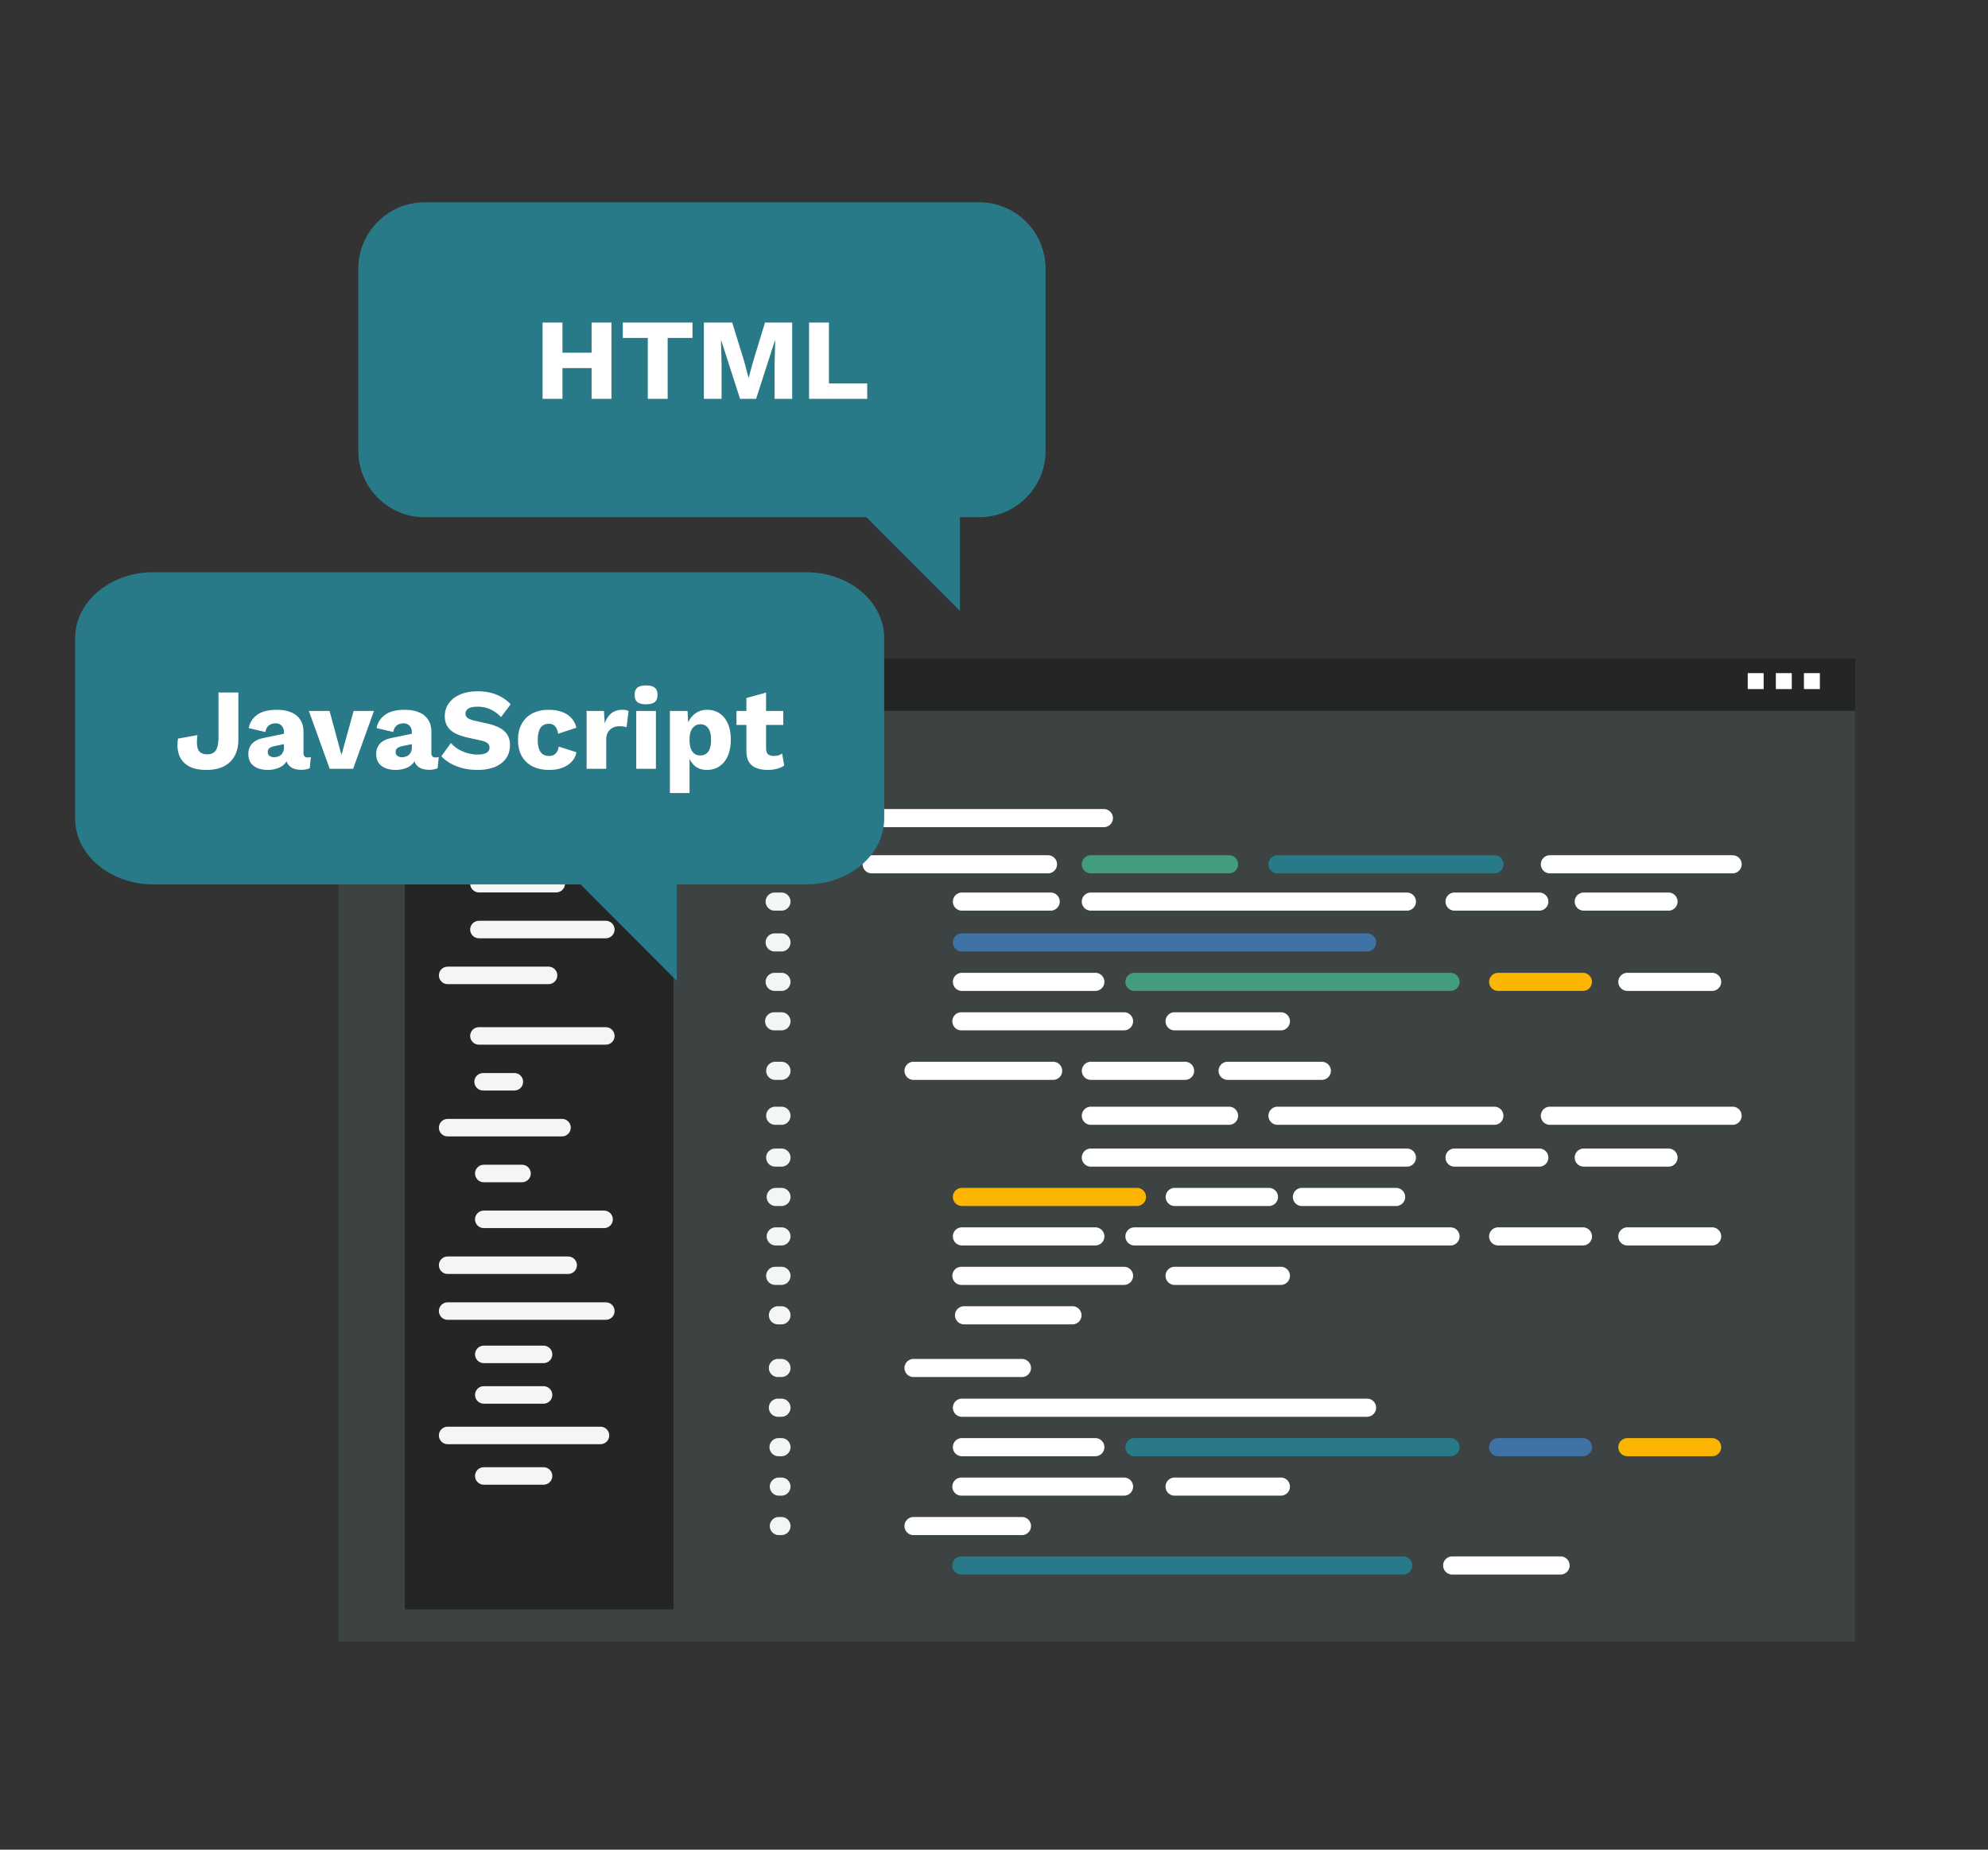 <svg width="344" height="320" fill="none" xmlns="http://www.w3.org/2000/svg"><rect width="100%" height="100%" fill="#333333" stroke="none"/><path fill-rule="evenodd" clip-rule="evenodd" d="M58.6 122.929h262.356c.025 0 .045.02.045.045v160.98c0 .026-.02.046-.045.046H58.6a.045.045 0 0 1-.045-.046v-160.98c0-.025.02-.045.045-.045Z" fill="#3D4243"/><path fill-rule="evenodd" clip-rule="evenodd" d="M166.353 272.401h76.459c.862 0 1.563-.706 1.563-1.567a1.57 1.57 0 0 0-1.563-1.567h-76.459a1.57 1.57 0 0 0-1.564 1.567c0 .864.704 1.567 1.564 1.567Z" fill="#297A89"/><path fill-rule="evenodd" clip-rule="evenodd" d="M251.278 272.401h18.769a1.57 1.57 0 0 0 1.564-1.567 1.57 1.57 0 0 0-1.564-1.567h-18.769a1.57 1.57 0 0 0-1.563 1.567c0 .864.704 1.567 1.563 1.567ZM158.071 265.58h18.769a1.57 1.57 0 0 0 1.564-1.567 1.57 1.57 0 0 0-1.564-1.567h-18.769a1.57 1.57 0 0 0-1.563 1.567 1.57 1.57 0 0 0 1.563 1.567ZM166.353 258.756h28.154c.859 0 1.564-.706 1.564-1.567a1.57 1.57 0 0 0-1.564-1.567h-28.154a1.57 1.57 0 0 0-1.564 1.567 1.57 1.57 0 0 0 1.564 1.567ZM166.446 251.932h23.095a1.57 1.57 0 0 0 1.563-1.567c0-.864-.704-1.567-1.563-1.567h-23.095a1.57 1.57 0 0 0-1.563 1.567 1.57 1.57 0 0 0 1.563 1.567ZM166.446 245.107h70.112a1.57 1.57 0 0 0 1.564-1.567 1.57 1.57 0 0 0-1.564-1.567h-70.112a1.57 1.57 0 0 0-1.563 1.567c0 .864.704 1.567 1.563 1.567ZM203.247 258.756h18.402a1.57 1.57 0 0 0 1.563-1.567c0-.864-.704-1.567-1.563-1.567h-18.402a1.57 1.57 0 0 0-1.563 1.567 1.57 1.57 0 0 0 1.563 1.567Z" fill="#fff"/><path fill-rule="evenodd" clip-rule="evenodd" d="M196.302 251.932h54.7c.859 0 1.564-.706 1.564-1.567a1.57 1.57 0 0 0-1.564-1.567h-54.7a1.57 1.57 0 0 0-1.564 1.567 1.57 1.57 0 0 0 1.564 1.567Z" fill="#297A89"/><path fill-rule="evenodd" clip-rule="evenodd" d="M259.235 251.932h14.677c.862 0 1.563-.706 1.563-1.567 0-.864-.704-1.567-1.563-1.567h-14.677a1.57 1.57 0 0 0-1.563 1.567 1.57 1.57 0 0 0 1.563 1.567Z" fill="#3F73A6"/><path fill-rule="evenodd" clip-rule="evenodd" d="M281.595 251.932h14.676c.859 0 1.564-.706 1.564-1.567a1.57 1.57 0 0 0-1.564-1.567h-14.676c-.859 0-1.564.706-1.564 1.567a1.57 1.57 0 0 0 1.564 1.567Z" fill="#FCB500"/><path fill-rule="evenodd" clip-rule="evenodd" d="M158.071 238.235h18.769a1.57 1.57 0 0 0 1.564-1.567 1.57 1.57 0 0 0-1.564-1.567h-18.769a1.57 1.57 0 0 0-1.563 1.567c0 .864.704 1.567 1.563 1.567ZM166.353 178.258h28.154c.859 0 1.564-.706 1.564-1.567a1.57 1.57 0 0 0-1.564-1.567h-28.154a1.57 1.57 0 0 0-1.564 1.567c0 .864.704 1.567 1.564 1.567ZM166.446 171.434h23.095a1.57 1.57 0 0 0 1.563-1.567 1.57 1.57 0 0 0-1.563-1.567h-23.095a1.57 1.57 0 0 0-1.563 1.567c0 .864.704 1.567 1.563 1.567Z" fill="#fff"/><path fill-rule="evenodd" clip-rule="evenodd" d="M166.446 164.61h70.112a1.57 1.57 0 0 0 1.564-1.567 1.57 1.57 0 0 0-1.564-1.567h-70.112a1.57 1.57 0 0 0-1.563 1.567 1.57 1.57 0 0 0 1.563 1.567Z" fill="#3F73A6"/><path fill-rule="evenodd" clip-rule="evenodd" d="M203.247 178.258h18.402a1.57 1.57 0 0 0 1.563-1.567 1.57 1.57 0 0 0-1.563-1.567h-18.402a1.57 1.57 0 0 0-1.563 1.567c0 .864.704 1.567 1.563 1.567Z" fill="#fff"/><path fill-rule="evenodd" clip-rule="evenodd" d="M196.302 171.434h54.7c.859 0 1.564-.706 1.564-1.567a1.57 1.57 0 0 0-1.564-1.567h-54.7a1.57 1.57 0 0 0-1.564 1.567 1.57 1.57 0 0 0 1.564 1.567Z" fill="#439D7C"/><path fill-rule="evenodd" clip-rule="evenodd" d="M259.235 171.434h14.677c.862 0 1.563-.706 1.563-1.567a1.57 1.57 0 0 0-1.563-1.567h-14.677a1.57 1.57 0 0 0-1.563 1.567c0 .864.704 1.567 1.563 1.567Z" fill="#FCB500"/><path fill-rule="evenodd" clip-rule="evenodd" d="M281.595 171.434h14.676c.859 0 1.564-.706 1.564-1.567a1.57 1.57 0 0 0-1.564-1.567h-14.676c-.859 0-1.564.706-1.564 1.567a1.57 1.57 0 0 0 1.564 1.567ZM166.813 229.118h18.769a1.57 1.57 0 0 0 1.564-1.567 1.57 1.57 0 0 0-1.564-1.567h-18.769a1.57 1.57 0 0 0-1.563 1.567 1.57 1.57 0 0 0 1.563 1.567ZM166.353 222.294h28.154c.859 0 1.564-.706 1.564-1.567a1.57 1.57 0 0 0-1.564-1.567h-28.154a1.57 1.57 0 0 0-1.564 1.567 1.57 1.57 0 0 0 1.564 1.567ZM166.446 215.469h23.095a1.57 1.57 0 0 0 1.563-1.567 1.57 1.57 0 0 0-1.563-1.567h-23.095a1.57 1.57 0 0 0-1.563 1.567c0 .864.704 1.567 1.563 1.567Z" fill="#fff"/><path fill-rule="evenodd" clip-rule="evenodd" d="M166.446 208.645h30.299a1.57 1.57 0 0 0 1.563-1.567 1.57 1.57 0 0 0-1.563-1.567h-30.299a1.57 1.57 0 0 0-1.563 1.567c0 .864.704 1.567 1.563 1.567Z" fill="#FCB500"/><path fill-rule="evenodd" clip-rule="evenodd" d="M203.247 222.294h18.402a1.57 1.57 0 0 0 1.563-1.567c0-.864-.704-1.567-1.563-1.567h-18.402a1.57 1.57 0 0 0-1.563 1.567 1.57 1.57 0 0 0 1.563 1.567ZM196.302 215.469h54.7c.859 0 1.564-.706 1.564-1.567a1.57 1.57 0 0 0-1.564-1.567h-54.7a1.57 1.57 0 0 0-1.564 1.567 1.57 1.57 0 0 0 1.564 1.567ZM259.235 215.469h14.677c.862 0 1.563-.706 1.563-1.567a1.57 1.57 0 0 0-1.563-1.567h-14.677a1.57 1.57 0 0 0-1.563 1.567c0 .864.704 1.567 1.563 1.567ZM281.595 215.469h14.676c.859 0 1.564-.706 1.564-1.567a1.57 1.57 0 0 0-1.564-1.567h-14.676c-.859 0-1.564.706-1.564 1.567a1.57 1.57 0 0 0 1.564 1.567ZM188.755 157.547h54.7c.859 0 1.564-.706 1.564-1.567a1.57 1.57 0 0 0-1.564-1.567h-54.7a1.57 1.57 0 0 0-1.564 1.567 1.57 1.57 0 0 0 1.564 1.567ZM251.688 157.547h14.677a1.57 1.57 0 0 0 1.564-1.567 1.57 1.57 0 0 0-1.564-1.567h-14.677a1.57 1.57 0 0 0-1.563 1.567c0 .864.704 1.567 1.563 1.567ZM274.048 157.547h14.674a1.57 1.57 0 0 0 1.563-1.567 1.57 1.57 0 0 0-1.563-1.567h-14.674a1.57 1.57 0 0 0-1.564 1.567 1.57 1.57 0 0 0 1.564 1.567Z" fill="#fff"/><path fill-rule="evenodd" clip-rule="evenodd" d="M188.755 151.094h23.92c.859 0 1.564-.706 1.564-1.567a1.57 1.57 0 0 0-1.564-1.567h-23.92c-.859 0-1.564.706-1.564 1.567a1.57 1.57 0 0 0 1.564 1.567Z" fill="#439D7C"/><path fill-rule="evenodd" clip-rule="evenodd" d="M221.052 151.094h37.538a1.57 1.57 0 0 0 1.563-1.567c0-.864-.704-1.567-1.563-1.567h-37.538a1.57 1.57 0 0 0-1.564 1.567 1.57 1.57 0 0 0 1.564 1.567Z" fill="#297A89"/><path fill-rule="evenodd" clip-rule="evenodd" d="M268.185 151.094h31.628c.859 0 1.564-.706 1.564-1.567a1.57 1.57 0 0 0-1.564-1.567h-31.628a1.57 1.57 0 0 0-1.564 1.567 1.57 1.57 0 0 0 1.564 1.567ZM188.755 201.836h54.7c.859 0 1.564-.706 1.564-1.567a1.57 1.57 0 0 0-1.564-1.567h-54.7a1.57 1.57 0 0 0-1.564 1.567 1.57 1.57 0 0 0 1.564 1.567ZM251.688 201.836h14.677a1.57 1.57 0 0 0 1.564-1.567 1.57 1.57 0 0 0-1.564-1.567h-14.677c-.859 0-1.563.707-1.563 1.567 0 .864.704 1.567 1.563 1.567ZM274.048 201.836h14.674a1.57 1.57 0 0 0 1.563-1.567 1.57 1.57 0 0 0-1.563-1.567h-14.674a1.57 1.57 0 0 0-1.564 1.567 1.57 1.57 0 0 0 1.564 1.567ZM188.755 194.598h23.92c.859 0 1.564-.706 1.564-1.567a1.57 1.57 0 0 0-1.564-1.567h-23.92c-.859 0-1.564.706-1.564 1.567a1.57 1.57 0 0 0 1.564 1.567ZM221.052 194.598h37.538a1.57 1.57 0 0 0 1.563-1.567 1.57 1.57 0 0 0-1.563-1.567h-37.538a1.57 1.57 0 0 0-1.564 1.567 1.57 1.57 0 0 0 1.564 1.567ZM268.185 194.598h31.628c.859 0 1.564-.706 1.564-1.567a1.57 1.57 0 0 0-1.564-1.567h-31.628a1.57 1.57 0 0 0-1.564 1.567 1.57 1.57 0 0 0 1.564 1.567Z" fill="#fff"/><path d="M116.54 134.088H70.047v144.33h46.493v-144.33Z" fill="#242525"/><path fill-rule="evenodd" clip-rule="evenodd" d="M203.27 208.645h16.309a1.57 1.57 0 0 0 1.563-1.567 1.57 1.57 0 0 0-1.563-1.567H203.27a1.57 1.57 0 0 0-1.563 1.567c0 .864.704 1.567 1.563 1.567ZM225.278 208.645h16.309a1.57 1.57 0 0 0 1.563-1.567 1.57 1.57 0 0 0-1.563-1.567h-16.309a1.57 1.57 0 0 0-1.563 1.567c0 .864.704 1.567 1.563 1.567ZM158.071 186.824h24.167a1.57 1.57 0 0 0 1.563-1.567 1.57 1.57 0 0 0-1.563-1.567h-24.167c-.859 0-1.563.707-1.563 1.567 0 .864.704 1.567 1.563 1.567ZM188.763 186.824h16.308c.859 0 1.564-.706 1.564-1.567a1.57 1.57 0 0 0-1.564-1.567h-16.308a1.57 1.57 0 0 0-1.564 1.567 1.57 1.57 0 0 0 1.564 1.567ZM212.423 186.824h16.308c.859 0 1.564-.706 1.564-1.567a1.57 1.57 0 0 0-1.564-1.567h-16.308a1.57 1.57 0 0 0-1.564 1.567 1.57 1.57 0 0 0 1.564 1.567Z" fill="#fff"/><path fill-rule="evenodd" clip-rule="evenodd" d="M83.706 235.83h10.356c.83 0 1.51-.681 1.51-1.514s-.68-1.513-1.51-1.513H83.706c-.832 0-1.51.68-1.51 1.513 0 .833.678 1.514 1.51 1.514ZM77.452 228.335h27.387c.831 0 1.51-.68 1.51-1.513 0-.833-.679-1.514-1.51-1.514H77.452c-.831 0-1.51.681-1.51 1.514s.679 1.513 1.51 1.513ZM77.452 220.401h20.87c.83 0 1.51-.68 1.51-1.513 0-.833-.68-1.514-1.51-1.514h-20.87c-.831 0-1.51.681-1.51 1.514s.679 1.513 1.51 1.513ZM83.706 212.468h20.829c.831 0 1.51-.681 1.51-1.514s-.679-1.514-1.51-1.514h-20.83c-.83 0-1.51.681-1.51 1.514s.68 1.514 1.51 1.514ZM83.706 204.534h6.633c.832 0 1.51-.681 1.51-1.514s-.678-1.514-1.51-1.514h-6.633c-.832 0-1.51.681-1.51 1.514s.678 1.514 1.51 1.514ZM77.452 196.602h19.805c.831 0 1.51-.68 1.51-1.513 0-.833-.679-1.514-1.51-1.514H77.452c-.831 0-1.51.681-1.51 1.514s.679 1.513 1.51 1.513ZM83.588 188.668h5.423c.831 0 1.51-.68 1.51-1.513 0-.833-.679-1.514-1.51-1.514h-5.423c-.83 0-1.51.681-1.51 1.514s.68 1.513 1.51 1.513ZM82.866 180.734h21.972c.831 0 1.51-.68 1.51-1.513 0-.833-.679-1.514-1.51-1.514H82.866c-.831 0-1.51.681-1.51 1.514s.679 1.513 1.51 1.513ZM77.452 170.261h17.476c.831 0 1.51-.681 1.51-1.514s-.679-1.514-1.51-1.514H77.452c-.831 0-1.51.681-1.51 1.514s.679 1.514 1.51 1.514ZM82.866 162.327h21.972c.831 0 1.51-.681 1.51-1.514s-.679-1.514-1.51-1.514H82.866c-.831 0-1.51.681-1.51 1.514s.679 1.514 1.51 1.514ZM82.866 154.393h13.392c.83 0 1.51-.681 1.51-1.514s-.68-1.514-1.51-1.514H82.866c-.831 0-1.51.681-1.51 1.514s.679 1.514 1.51 1.514ZM77.452 146.459h9.631c.831 0 1.51-.681 1.51-1.514s-.679-1.513-1.51-1.513h-9.631c-.831 0-1.51.68-1.51 1.513 0 .833.679 1.514 1.51 1.514ZM83.706 242.842h10.356c.83 0 1.51-.681 1.51-1.514s-.68-1.513-1.51-1.513H83.706c-.832 0-1.51.68-1.51 1.513 0 .833.678 1.514 1.51 1.514ZM77.452 249.852h26.462c.831 0 1.51-.681 1.51-1.514s-.679-1.514-1.51-1.514H77.452c-.831 0-1.51.681-1.51 1.514s.679 1.514 1.51 1.514ZM83.706 256.861h10.356c.83 0 1.51-.681 1.51-1.514s-.68-1.513-1.51-1.513H83.706c-.832 0-1.51.68-1.51 1.513 0 .833.678 1.514 1.51 1.514Z" fill="#F4F5F5"/><path fill-rule="evenodd" clip-rule="evenodd" d="M166.446 157.547h15.366a1.57 1.57 0 0 0 1.564-1.567 1.57 1.57 0 0 0-1.564-1.567h-15.366a1.57 1.57 0 0 0-1.563 1.567c0 .864.704 1.567 1.563 1.567ZM150.833 151.094h30.514a1.57 1.57 0 0 0 1.563-1.567c0-.864-.704-1.567-1.563-1.567h-30.514c-.862 0-1.563.706-1.563 1.567a1.57 1.57 0 0 0 1.563 1.567ZM150.833 143.104h40.186a1.57 1.57 0 0 0 1.563-1.567c0-.864-.704-1.567-1.563-1.567h-40.186c-.862 0-1.563.706-1.563 1.567a1.57 1.57 0 0 0 1.563 1.567Z" fill="#fff"/><path fill-rule="evenodd" clip-rule="evenodd" d="M134.231 143.104h1.47c.859 0 1.564-.706 1.564-1.567a1.57 1.57 0 0 0-1.564-1.567h-1.47a1.57 1.57 0 0 0-1.563 1.567 1.57 1.57 0 0 0 1.563 1.567ZM134.231 151.094h1.47c.859 0 1.564-.706 1.564-1.567a1.57 1.57 0 0 0-1.564-1.567h-1.47a1.57 1.57 0 0 0-1.563 1.567 1.57 1.57 0 0 0 1.563 1.567ZM133.954 178.258h1.275a1.57 1.57 0 0 0 1.563-1.567 1.57 1.57 0 0 0-1.563-1.567h-1.275a1.57 1.57 0 0 0-1.563 1.567c0 .864.704 1.567 1.563 1.567ZM134.044 171.434h1.183a1.57 1.57 0 0 0 1.564-1.567 1.57 1.57 0 0 0-1.564-1.567h-1.183a1.57 1.57 0 0 0-1.564 1.567 1.57 1.57 0 0 0 1.564 1.567ZM134.044 164.61h1.183a1.57 1.57 0 0 0 1.564-1.567 1.57 1.57 0 0 0-1.564-1.567h-1.183a1.57 1.57 0 0 0-1.564 1.567 1.57 1.57 0 0 0 1.564 1.567ZM134.044 157.547h1.183a1.57 1.57 0 0 0 1.564-1.567 1.57 1.57 0 0 0-1.564-1.567h-1.183a1.57 1.57 0 0 0-1.564 1.567 1.57 1.57 0 0 0 1.564 1.567ZM134.134 201.836h1.094a1.57 1.57 0 0 0 1.564-1.567 1.57 1.57 0 0 0-1.564-1.567h-1.094a1.57 1.57 0 0 0-1.564 1.567 1.57 1.57 0 0 0 1.564 1.567ZM134.134 194.598h1.094a1.57 1.57 0 0 0 1.564-1.567 1.57 1.57 0 0 0-1.564-1.567h-1.094a1.57 1.57 0 0 0-1.564 1.567 1.57 1.57 0 0 0 1.564 1.567ZM134.142 186.824h1.087a1.57 1.57 0 0 0 1.563-1.567 1.57 1.57 0 0 0-1.563-1.567h-1.087a1.57 1.57 0 0 0-1.564 1.567 1.57 1.57 0 0 0 1.564 1.567ZM134.606 229.118h.621a1.57 1.57 0 0 0 1.564-1.567 1.57 1.57 0 0 0-1.564-1.567h-.621a1.57 1.57 0 0 0-1.563 1.567 1.57 1.57 0 0 0 1.563 1.567ZM134.134 222.294h1.094a1.57 1.57 0 0 0 1.564-1.567 1.57 1.57 0 0 0-1.564-1.567h-1.094a1.57 1.57 0 0 0-1.564 1.567 1.57 1.57 0 0 0 1.564 1.567ZM134.228 215.469h1a1.57 1.57 0 0 0 1.564-1.567 1.57 1.57 0 0 0-1.564-1.567h-1c-.859 0-1.564.706-1.564 1.567a1.57 1.57 0 0 0 1.564 1.567ZM134.228 208.645h1a1.57 1.57 0 0 0 1.564-1.567 1.57 1.57 0 0 0-1.564-1.567h-1a1.57 1.57 0 0 0-1.564 1.567 1.57 1.57 0 0 0 1.564 1.567ZM134.767 265.58h.458a1.57 1.57 0 0 0 1.564-1.567 1.57 1.57 0 0 0-1.564-1.567h-.458a1.57 1.57 0 0 0-1.564 1.567 1.57 1.57 0 0 0 1.564 1.567ZM134.767 258.756h.458a1.57 1.57 0 0 0 1.564-1.567 1.57 1.57 0 0 0-1.564-1.567h-.458a1.57 1.57 0 0 0-1.564 1.567 1.57 1.57 0 0 0 1.564 1.567ZM134.712 251.932h.517a1.57 1.57 0 0 0 1.563-1.567c0-.864-.704-1.567-1.563-1.567h-.517a1.57 1.57 0 0 0-1.564 1.567 1.57 1.57 0 0 0 1.564 1.567ZM134.606 245.107h.621a1.57 1.57 0 0 0 1.564-1.567 1.57 1.57 0 0 0-1.564-1.567h-.621c-.859 0-1.563.707-1.563 1.567 0 .864.704 1.567 1.563 1.567ZM134.606 238.235h.621a1.57 1.57 0 0 0 1.564-1.567 1.57 1.57 0 0 0-1.564-1.567h-.621a1.57 1.57 0 0 0-1.563 1.567c0 .864.704 1.567 1.563 1.567Z" fill="#F4F5F5"/><path d="M320.999 113.888H58.555v9.074h262.444v-9.074Z" fill="#242525"/><path d="M305.18 116.453h-2.754v2.76h2.754v-2.76ZM310.043 116.453h-2.754v2.76h2.754v-2.76ZM314.907 116.453h-2.755v2.76h2.755v-2.76Z" fill="#fff"/><path d="M26.477 99h113.046c7.413 0 13.477 5.118 13.477 11.373v31.254c0 6.255-6.064 11.373-13.477 11.373H26.477C19.064 153 13 147.882 13 141.627v-31.254C13 104.118 19.064 99 26.477 99Z" fill="#297A89"/><path d="M41.248 119.8v8.12c0 1.667-.48 2.967-1.44 3.9-.96.92-2.32 1.38-4.08 1.38-1.294 0-2.334-.227-3.12-.68-.787-.467-1.327-1.107-1.62-1.92-.294-.827-.354-1.767-.18-2.82l3.36-.6c-.16 1.213-.107 2.073.16 2.58.28.493.786.74 1.52.74.72 0 1.226-.24 1.52-.72.293-.48.44-1.22.44-2.22v-7.76h3.44ZM49.134 126.66c0-.467-.133-.833-.4-1.1-.253-.28-.6-.42-1.04-.42-.44 0-.82.113-1.14.34-.307.213-.52.6-.64 1.16l-2.88-.68c.187-.96.68-1.727 1.48-2.3.8-.573 1.927-.86 3.38-.86.973 0 1.8.147 2.48.44.693.28 1.22.707 1.58 1.28.373.56.56 1.253.56 2.08v3.66c0 .52.233.78.7.78.24 0 .433-.027.58-.08l-.2 1.94c-.4.187-.887.28-1.46.28-.52 0-.98-.08-1.38-.24a2.13 2.13 0 0 1-.94-.76c-.227-.347-.34-.78-.34-1.3v-.12l.38-.14c0 .573-.173 1.053-.52 1.44-.333.387-.773.673-1.32.86a5.04 5.04 0 0 1-1.68.28c-.68 0-1.273-.107-1.78-.32-.507-.213-.9-.52-1.18-.92-.267-.413-.4-.92-.4-1.52 0-.72.213-1.313.64-1.78.44-.48 1.127-.813 2.06-1l3.78-.78-.02 1.8-1.92.4c-.4.08-.7.2-.9.36-.187.147-.28.373-.28.68 0 .293.107.513.32.66.213.147.467.22.76.22.227 0 .44-.033.64-.1.213-.067.4-.167.56-.3.16-.147.287-.327.38-.54.093-.213.14-.467.14-.76v-2.64ZM61.187 123h3.52l-3.6 10h-4.06l-3.6-10h3.58l2.06 7.62 2.1-7.62ZM71.263 126.66c0-.467-.133-.833-.4-1.1-.253-.28-.6-.42-1.04-.42-.44 0-.82.113-1.14.34-.307.213-.52.6-.64 1.16l-2.88-.68c.187-.96.68-1.727 1.48-2.3.8-.573 1.927-.86 3.38-.86.973 0 1.8.147 2.48.44.693.28 1.22.707 1.58 1.28.373.56.56 1.253.56 2.08v3.66c0 .52.233.78.7.78.24 0 .433-.027.58-.08l-.2 1.94c-.4.187-.887.28-1.46.28-.52 0-.98-.08-1.38-.24a2.13 2.13 0 0 1-.94-.76c-.227-.347-.34-.78-.34-1.3v-.12l.38-.14c0 .573-.173 1.053-.52 1.44-.333.387-.773.673-1.32.86a5.04 5.04 0 0 1-1.68.28c-.68 0-1.273-.107-1.78-.32-.507-.213-.9-.52-1.18-.92-.267-.413-.4-.92-.4-1.52 0-.72.213-1.313.64-1.78.44-.48 1.127-.813 2.06-1l3.78-.78-.02 1.8-1.92.4c-.4.08-.7.2-.9.36-.187.147-.28.373-.28.68 0 .293.107.513.32.66.213.147.467.22.76.22.227 0 .44-.033.64-.1.213-.067.4-.167.56-.3.16-.147.287-.327.38-.54.093-.213.14-.467.14-.76v-2.64ZM82.665 119.6c1.227 0 2.307.193 3.24.58a6.752 6.752 0 0 1 2.46 1.66l-1.66 2.22c-.573-.6-1.193-1.047-1.86-1.34-.653-.307-1.4-.46-2.24-.46-.493 0-.893.053-1.2.16-.307.107-.527.253-.66.44s-.2.4-.2.64c0 .28.127.52.38.72.267.187.693.347 1.28.48l2.22.5c1.32.307 2.287.753 2.9 1.34.613.587.92 1.367.92 2.34 0 .933-.24 1.727-.72 2.38-.48.64-1.14 1.127-1.98 1.46-.84.32-1.8.48-2.88.48-.88 0-1.72-.093-2.52-.28-.8-.2-1.52-.48-2.16-.84a6.748 6.748 0 0 1-1.62-1.24l1.66-2.3c.333.387.74.733 1.22 1.04a7.185 7.185 0 0 0 1.6.7c.587.173 1.18.26 1.78.26.467 0 .853-.047 1.16-.14.32-.093.553-.233.7-.42.147-.187.22-.407.22-.66 0-.28-.1-.513-.3-.7-.2-.2-.58-.367-1.14-.5l-2.44-.54a9.746 9.746 0 0 1-2-.68 3.627 3.627 0 0 1-1.36-1.16c-.333-.493-.5-1.107-.5-1.84 0-.827.227-1.56.68-2.2.453-.653 1.107-1.167 1.96-1.54s1.873-.56 3.06-.56ZM94.896 122.8c1.013 0 1.853.147 2.52.44.68.28 1.206.66 1.58 1.14.386.467.626.973.72 1.52l-3.14 1.04c-.094-.573-.267-1-.52-1.28-.24-.293-.594-.44-1.06-.44-.427 0-.787.1-1.08.3-.28.187-.494.493-.64.92-.147.413-.22.947-.22 1.6 0 .653.08 1.187.24 1.6.16.4.386.693.68.88.293.173.64.26 1.04.26.333 0 .606-.06.82-.18.226-.133.413-.32.56-.56.146-.24.24-.533.28-.88l3.06.98a3.073 3.073 0 0 1-.76 1.58c-.4.453-.934.813-1.6 1.08-.667.267-1.447.4-2.34.4-1.094 0-2.047-.2-2.86-.6a4.41 4.41 0 0 1-1.88-1.78c-.44-.787-.66-1.727-.66-2.82 0-1.093.22-2.027.66-2.8a4.305 4.305 0 0 1 1.84-1.78c.8-.413 1.72-.62 2.76-.62ZM101.503 133v-10h3l.14 2.16c.254-.747.627-1.327 1.12-1.74.507-.413 1.147-.62 1.92-.62.254 0 .467.02.64.06.187.04.334.093.44.16l-.34 2.8a2.165 2.165 0 0 0-.52-.12c-.2-.04-.446-.06-.74-.06-.4 0-.773.087-1.12.26a2.056 2.056 0 0 0-.84.78c-.2.333-.3.76-.3 1.28V133h-3.4ZM111.797 121.84c-.693 0-1.2-.127-1.52-.38-.307-.267-.46-.68-.46-1.24 0-.573.153-.987.46-1.24.32-.267.827-.4 1.52-.4.68 0 1.18.133 1.5.4.32.253.48.667.48 1.24 0 .56-.16.973-.48 1.24-.32.253-.82.38-1.5.38Zm1.7 1.16v10h-3.4v-10h3.4ZM115.917 137.2V123h3.06l.18 3.62-.4-.42c.094-.667.3-1.253.62-1.76.32-.507.734-.907 1.24-1.2.507-.293 1.087-.44 1.74-.44.827 0 1.547.207 2.16.62.614.4 1.087.987 1.42 1.76.347.76.52 1.687.52 2.78 0 1.093-.173 2.033-.52 2.82-.346.787-.833 1.387-1.46 1.8-.613.413-1.333.62-2.16.62-.906 0-1.64-.267-2.2-.8-.56-.547-.933-1.233-1.12-2.06l.32-.48v7.34h-3.4Zm5.24-6.5c.587 0 1.047-.213 1.38-.64.334-.44.5-1.127.5-2.06s-.166-1.613-.5-2.04c-.32-.44-.773-.66-1.36-.66-.373 0-.7.107-.98.32-.28.2-.5.5-.66.9-.146.4-.22.893-.22 1.48 0 .56.067 1.047.2 1.46.147.4.36.707.64.92.28.213.614.32 1 .32ZM132.558 119.82v9.62c0 .48.114.827.34 1.04.24.2.567.3.98.3.32 0 .594-.033.82-.1.24-.08.454-.193.64-.34l.36 2.1c-.333.24-.753.427-1.26.56-.506.133-1.026.2-1.56.2-.76 0-1.42-.107-1.98-.32a2.634 2.634 0 0 1-1.28-1.02c-.293-.467-.446-1.087-.46-1.86v-9.24l3.4-.94Zm2.98 3.18v2.42h-8.1V123h8.1Z" fill="#fff"/><path d="M117.106 169.692v-29.478H87.691l29.415 29.478ZM73.448 35h96.03c6.296 0 11.448 5.163 11.448 11.474v31.53c0 6.311-5.152 11.475-11.448 11.475h-96.03C67.152 89.479 62 84.315 62 78.004v-31.53C62 40.164 67.151 35 73.448 35Z" fill="#297A89"/><path d="M105.807 55.8V69h-3.44V55.8h3.44Zm-8.48 0V69h-3.44V55.8h3.44Zm6.88 5.22v2.66h-8.64v-2.66h8.64ZM119.83 55.8v2.66h-4.3V69h-3.44V58.46h-4.32V55.8h12.06ZM137.077 55.8V69h-3.04v-6.06l.1-4.06h-.04L130.837 69h-2.78l-3.26-10.12h-.04l.1 4.06V69h-3.06V55.8h4.9l2.08 6.72.74 2.8h.04l.76-2.78 2.06-6.74h4.7ZM143.44 66.34h6.62V69H140V55.8h3.44v10.54Z" fill="#fff"/><path d="M166.106 105.692V76.214h-29.415l29.415 29.478Z" fill="#297A89"/></svg>